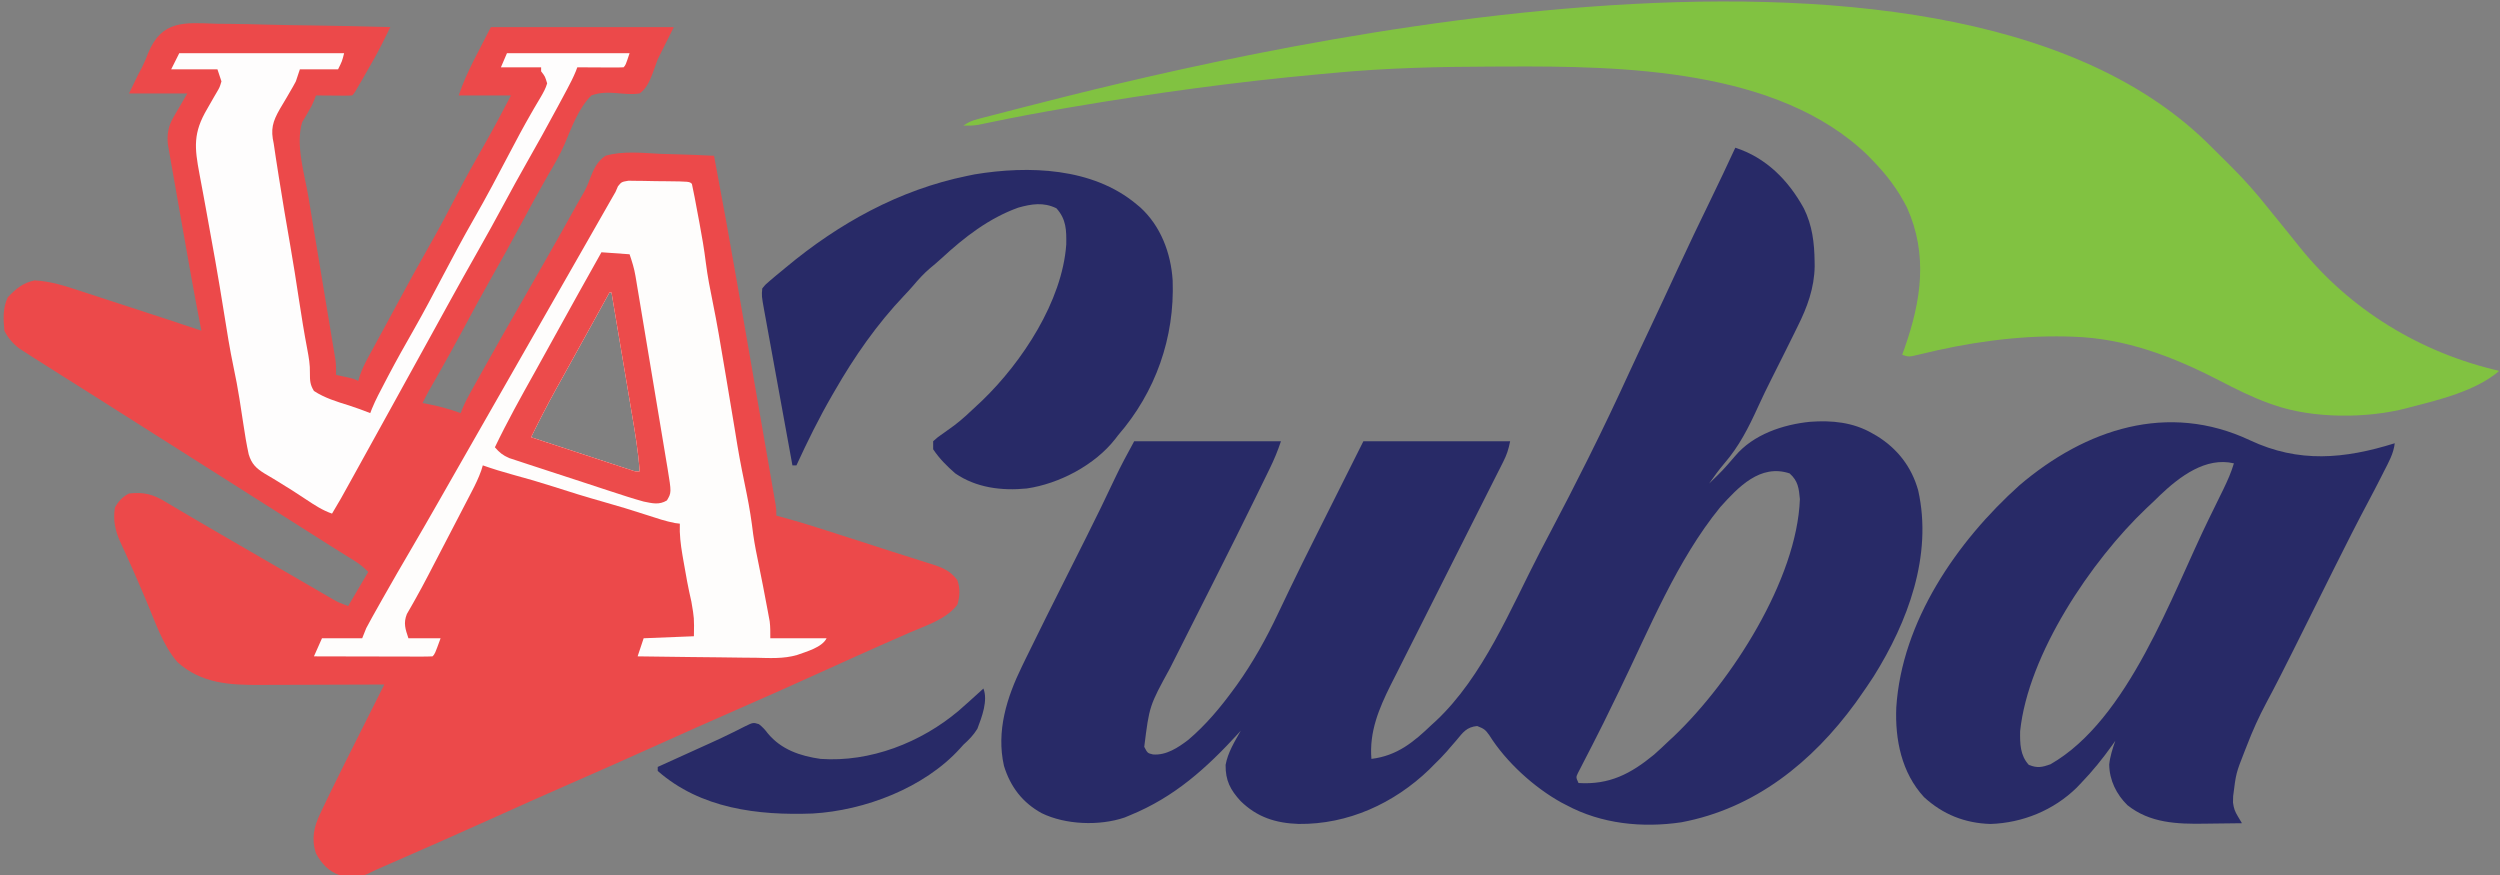 <?xml version="1.0" encoding="UTF-8" standalone="no"?><!DOCTYPE svg PUBLIC "-//W3C//DTD SVG 1.1//EN" "http://www.w3.org/Graphics/SVG/1.1/DTD/svg11.dtd"><svg width="100%" height="100%" viewBox="0 0 857 300" version="1.1" xmlns="http://www.w3.org/2000/svg" xmlns:xlink="http://www.w3.org/1999/xlink" xml:space="preserve" xmlns:serif="http://www.serif.com/" style="fill-rule:evenodd;clip-rule:evenodd;stroke-linejoin:round;stroke-miterlimit:2;"><rect x="0" y="0" width="857" height="300" fill="#808080" stroke="none"/><rect id="Artboard1" x="0" y="0" width="856.512" height="300" style="fill:none;"/><clipPath id="_clip1"><rect x="0" y="0" width="856.512" height="300"/></clipPath><g clip-path="url(#_clip1)"><g id="Layer1"><g><path d="M594.869,50.639c10.568,3.402 18.213,11.183 23.482,20.774c2.916,5.835 3.62,11.877 3.697,18.293c0.008,0.515 0.015,1.03 0.022,1.561c-0.117,7.447 -2.535,14.038 -5.837,20.622c-0.332,0.68 -0.665,1.359 -1.008,2.06c-1.033,2.103 -2.078,4.201 -3.127,6.297c-0.32,0.642 -0.641,1.285 -0.971,1.947c-1.251,2.503 -2.501,5.006 -3.765,7.501c-1.644,3.257 -3.231,6.527 -4.74,9.848c-3.227,7.071 -6.435,13.438 -11.538,19.34c-1.879,2.202 -3.519,4.476 -5.174,6.849c4.676,-4.518 4.676,-4.518 8.916,-9.433c6.192,-7.372 16.363,-10.77 25.635,-11.705c7.383,-0.561 14.768,0.141 21.272,3.909c0.514,0.29 1.029,0.581 1.559,0.88c7.154,4.385 12.02,10.668 14.271,18.745c4.981,22.279 -3.539,45.032 -15.304,63.799c-1.506,2.32 -3.064,4.599 -4.661,6.858c-0.516,0.732 -1.032,1.464 -1.564,2.218c-14.793,20.257 -34.473,36.156 -59.682,40.881c-13.388,1.977 -27.389,0.565 -39.374,-5.884c-0.818,-0.419 -0.818,-0.419 -1.653,-0.848c-9.465,-5.222 -19.062,-13.965 -24.813,-23.152c-1.36,-1.917 -1.801,-2.193 -4.132,-3.12c-3.596,0.351 -4.827,2.114 -7.048,4.808c-0.755,0.871 -1.511,1.742 -2.267,2.612c-0.361,0.423 -0.721,0.847 -1.093,1.284c-1.416,1.626 -2.934,3.13 -4.48,4.633c-0.514,0.521 -1.028,1.041 -1.558,1.578c-12.073,11.625 -27.86,18.848 -44.764,18.65c-7.85,-0.276 -14.2,-2.282 -19.865,-7.817c-3.576,-3.9 -5.223,-7.072 -5.167,-12.425c0.763,-4.246 3.091,-7.98 5.193,-11.702c-0.256,0.281 -0.512,0.561 -0.776,0.85c-10.989,12.004 -21.942,21.879 -37.128,28.095c-0.634,0.264 -1.267,0.528 -1.92,0.8c-8.612,2.934 -20.267,2.497 -28.404,-1.489c-6.609,-3.616 -10.751,-9.082 -12.946,-16.236c-2.677,-11.929 0.983,-23.444 6.167,-34.074c0.36,-0.743 0.719,-1.485 1.09,-2.251c4.805,-9.891 9.754,-19.711 14.691,-29.537c1.905,-3.791 3.809,-7.583 5.71,-11.377c0.23,-0.457 0.459,-0.915 0.695,-1.386c3.3,-6.586 6.536,-13.2 9.66,-19.872c2.059,-4.37 4.309,-8.501 6.635,-12.765l50.31,0c-1.095,3.286 -2.331,6.276 -3.847,9.365c-0.248,0.509 -0.495,1.017 -0.75,1.541c-0.821,1.686 -1.647,3.37 -2.472,5.053c-0.586,1.199 -1.172,2.398 -1.758,3.596c-4.32,8.824 -8.715,17.61 -13.135,26.383c-0.63,1.251 -1.259,2.501 -1.888,3.751c-2.55,5.061 -5.099,10.123 -7.661,15.178c-1.603,3.165 -3.199,6.333 -4.791,9.504c-0.594,1.182 -1.191,2.362 -1.791,3.541c-7.012,12.796 -7.012,12.796 -8.771,26.843c1.142,2.172 1.142,2.172 2.986,2.604c4.547,0.379 8.639,-2.351 12.133,-5.016c6.05,-5.146 10.974,-11.053 15.636,-17.445c0.345,-0.472 0.691,-0.945 1.048,-1.431c5.474,-7.678 10.018,-15.842 14.038,-24.355c1.169,-2.473 2.356,-4.938 3.54,-7.404c0.245,-0.511 0.49,-1.023 0.743,-1.549c2.709,-5.644 5.502,-11.246 8.305,-16.844c0.224,-0.447 0.448,-0.895 0.679,-1.356c1.774,-3.547 3.552,-7.092 5.33,-10.637c3.525,-7.036 7.05,-14.072 10.682,-21.322l50.31,0c-0.572,2.86 -1.122,4.563 -2.397,7.088c-0.361,0.72 -0.723,1.441 -1.095,2.183c-0.398,0.783 -0.796,1.567 -1.206,2.374c-0.423,0.839 -0.845,1.678 -1.267,2.518c-0.909,1.805 -1.82,3.61 -2.732,5.413c-1.448,2.861 -2.889,5.726 -4.329,8.59c-3.837,7.635 -7.683,15.264 -11.534,22.892c-2.529,5.007 -5.053,10.017 -7.57,15.03c-1.426,2.839 -2.857,5.674 -4.294,8.507c-0.9,1.779 -1.794,3.56 -2.686,5.342c-0.602,1.198 -1.211,2.393 -1.821,3.587c-4.06,8.141 -7.398,16.108 -6.622,25.366c8.807,-1.086 14.42,-5.719 20.675,-11.716c0.46,-0.415 0.919,-0.831 1.392,-1.26c16.243,-15.217 25.694,-38.639 35.748,-58.028c1.22,-2.35 2.448,-4.695 3.686,-7.035c4.133,-7.81 8.163,-15.666 12.112,-23.571c0.298,-0.597 0.596,-1.193 0.904,-1.808c4.821,-9.652 9.448,-19.374 13.936,-29.186c2.186,-4.745 4.423,-9.466 6.653,-14.19c3.374,-7.152 6.722,-14.315 10.036,-21.494c3.62,-7.832 7.351,-15.606 11.131,-23.361c2.886,-5.925 5.698,-11.881 8.468,-17.86Zm-5.163,123.201c-14.868,18.231 -24.281,41.667 -34.51,62.693c-5.856,12.034 -5.856,12.034 -8.847,17.895c-0.219,0.431 -0.438,0.862 -0.664,1.306c-0.972,1.908 -1.951,3.813 -2.942,5.711c-0.487,0.952 -0.487,0.952 -0.984,1.923c-0.278,0.534 -0.556,1.068 -0.842,1.617c-0.693,1.478 -0.693,1.478 0.196,3.434c10.564,0.663 17.836,-3.102 25.909,-9.74c1.743,-1.539 3.428,-3.123 5.104,-4.733c0.594,-0.55 1.187,-1.1 1.798,-1.667c19.607,-18.727 42.071,-53.582 43.079,-81.177c-0.342,-3.679 -0.609,-6.243 -3.526,-8.817c-10.074,-3.357 -17.633,4.743 -23.771,11.555Z" style="fill:#282a67;fill-rule:nonzero;"/><path d="M771.255,150.914c16.787,7.886 32.384,6.428 49.664,1.034c-0.416,3.602 -2.118,6.555 -3.747,9.734c-0.268,0.532 -0.536,1.065 -0.812,1.613c-1.421,2.807 -2.868,5.599 -4.351,8.374c-3.981,7.465 -7.794,15.008 -11.572,22.577c-0.27,0.542 -0.541,1.084 -0.82,1.643c-1.975,3.96 -3.948,7.921 -5.921,11.882c-2.245,4.509 -4.492,9.018 -6.741,13.525c-0.268,0.539 -0.537,1.079 -0.814,1.634c-2.997,6.009 -6.028,11.992 -9.2,17.911c-2.556,4.778 -4.734,9.59 -6.677,14.655c-0.286,0.723 -0.572,1.445 -0.866,2.189c-2.895,7.385 -2.895,7.385 -3.872,15.213c-0.019,0.732 -0.039,1.464 -0.059,2.218c0.299,2.13 0.649,3.033 1.716,4.815c0.448,0.75 0.897,1.499 1.359,2.271c-3.173,0.052 -6.346,0.089 -9.52,0.114c-1.075,0.01 -2.15,0.024 -3.225,0.042c-9.47,0.155 -18.8,-0.176 -26.539,-6.359c-3.767,-3.711 -6.161,-8.57 -6.218,-13.923c0.293,-2.847 1.16,-5.439 2.083,-8.13c-0.326,0.467 -0.652,0.934 -0.988,1.416c-3.299,4.643 -6.77,8.959 -10.728,13.057c-0.761,0.799 -0.761,0.799 -1.537,1.615c-7.897,7.725 -18.505,12.055 -29.519,12.427c-8.801,-0.268 -16.331,-3.267 -22.804,-9.213c-7.687,-8.353 -9.958,-19.704 -9.501,-30.717c1.881,-29.492 20.767,-56.912 42.25,-76.197c22.682,-19.303 50.882,-28.622 78.959,-15.42Zm-30.723,18.782c-0.682,0.66 -1.361,1.322 -2.038,1.986c-0.886,0.864 -1.793,1.707 -2.702,2.548c-18.888,17.911 -40.541,50.042 -43.291,76.423c-0.059,4.238 -0.024,8.285 2.988,11.563c2.966,1.141 4.425,0.829 7.408,-0.215c26.828,-15.345 41.546,-58.125 54.445,-84.425c0.341,-0.692 0.681,-1.385 1.032,-2.098c0.977,-1.989 1.949,-3.979 2.92,-5.97c0.294,-0.598 0.588,-1.196 0.891,-1.812c1.413,-2.909 2.673,-5.747 3.6,-8.857c-9.622,-2.301 -18.624,4.561 -25.253,10.857Z" style="fill:#282a67;fill-rule:nonzero;"/><path d="M337.117,236.027c1.616,4.125 -0.547,9.794 -2.068,13.784c-1.341,2.207 -2.918,3.789 -4.824,5.513c-0.387,0.432 -0.775,0.864 -1.174,1.309c-12.239,13.462 -32.638,21.216 -50.469,22.239c-18.831,0.709 -38.422,-1.691 -53.112,-14.589l0,-1.378c0.635,-0.288 1.27,-0.576 1.924,-0.872c2.409,-1.093 4.817,-2.186 7.225,-3.28c1.032,-0.468 2.065,-0.937 3.097,-1.405c1.003,-0.455 2.006,-0.91 3.009,-1.366c1.003,-0.455 2.007,-0.909 3.011,-1.362c2.501,-1.132 4.981,-2.293 7.438,-3.519c0.47,-0.231 0.939,-0.462 1.423,-0.7c0.887,-0.438 1.77,-0.885 2.647,-1.342c2.926,-1.434 2.926,-1.434 4.911,-0.817c1.249,0.953 2.103,1.909 3.048,3.162c4.61,5.559 11.112,7.758 18.091,8.744c17.01,1.206 34.403,-5.595 47.327,-16.497c0.529,-0.469 1.059,-0.938 1.604,-1.421c0.965,-0.853 0.965,-0.853 1.949,-1.723c1.658,-1.482 3.305,-2.975 4.943,-4.48Z" style="fill:#282a67;fill-rule:nonzero;"/><path d="M389.494,69.936c0.453,0.375 0.906,0.749 1.373,1.136c7.046,6.42 10.525,15.692 11.12,25.045c0.725,19.592 -5.815,38.227 -18.695,53.074c-0.321,0.419 -0.642,0.839 -0.972,1.271c-6.979,8.952 -19.244,15.385 -30.356,16.992c-8.537,0.844 -17.271,-0.215 -24.496,-5.169c-2.877,-2.51 -5.459,-5.088 -7.581,-8.27l0,-2.757c1.567,-1.407 1.567,-1.407 3.705,-2.885c0.766,-0.547 1.531,-1.096 2.293,-1.648c0.385,-0.278 0.769,-0.555 1.165,-0.841c2.85,-2.13 5.419,-4.587 7.999,-7.031c0.567,-0.53 1.134,-1.06 1.718,-1.607c13.614,-13.126 27.369,-33.994 28.746,-53.435c0.076,-4.876 0.03,-8.632 -3.37,-12.411c-4.426,-2.153 -8.492,-1.501 -13.076,-0.223c-10.066,3.614 -18.467,10.137 -26.256,17.329c-1.332,1.221 -2.691,2.379 -4.087,3.526c-2.135,1.818 -3.929,3.823 -5.739,5.961c-0.97,1.119 -1.972,2.211 -2.994,3.284c-9.382,9.855 -17.106,20.976 -23.873,32.752c-0.294,0.506 -0.588,1.012 -0.89,1.534c-4.505,7.79 -8.452,15.789 -12.205,23.966l-1.378,-0c-1.351,-7.398 -2.7,-14.797 -4.044,-22.196c-0.624,-3.436 -1.249,-6.872 -1.877,-10.307c-0.606,-3.315 -1.209,-6.631 -1.81,-9.947c-0.229,-1.265 -0.46,-2.53 -0.692,-3.794c-0.325,-1.772 -0.646,-3.544 -0.966,-5.316c-0.096,-0.522 -0.193,-1.045 -0.293,-1.583c-0.885,-4.948 -0.885,-4.948 -0.656,-7.505c1.145,-1.403 1.145,-1.403 2.8,-2.8c0.946,-0.802 0.946,-0.802 1.912,-1.62c0.726,-0.595 1.453,-1.189 2.18,-1.783c0.388,-0.323 0.775,-0.646 1.175,-0.979c18.179,-15.154 38.912,-26.643 62.229,-31.412c0.828,-0.17 1.656,-0.339 2.509,-0.514c18.576,-3.075 40.403,-2.312 55.382,10.163Z" style="fill:#282a67;fill-rule:nonzero;"/></g><g><path d="M74.18,8.144c1.72,0.022 3.441,0.038 5.162,0.05c4.053,0.04 8.103,0.132 12.154,0.25c5.07,0.145 10.141,0.207 15.212,0.272c9.036,0.125 18.069,0.323 27.102,0.572c-0.643,1.297 -1.287,2.593 -1.931,3.888c-0.538,1.083 -0.538,1.083 -1.086,2.187c-1.714,3.365 -3.581,6.636 -5.469,9.905c-0.555,0.971 -0.555,0.971 -1.121,1.962c-2.701,4.704 -2.701,4.704 -3.488,5.49c-0.925,0.06 -1.853,0.074 -2.781,0.067c-0.557,-0.002 -1.115,-0.004 -1.689,-0.006c-0.586,-0.006 -1.172,-0.012 -1.775,-0.018c-0.589,-0.003 -1.177,-0.006 -1.784,-0.009c-1.459,-0.008 -2.917,-0.021 -4.376,-0.034c-0.273,0.736 -0.273,0.736 -0.552,1.486c-0.826,1.96 -0.826,1.96 -1.89,3.791c-0.561,0.97 -0.561,0.97 -1.133,1.959c-0.379,0.633 -0.759,1.265 -1.149,1.917c-2.369,7.696 0.843,17.869 2.143,25.638c0.394,2.358 0.784,4.716 1.172,7.075c0.685,4.15 1.373,8.3 2.063,12.449c1.108,6.66 2.212,13.32 3.31,19.982c0.384,2.322 0.772,4.643 1.159,6.964c0.235,1.42 0.47,2.84 0.704,4.26c0.109,0.644 0.217,1.288 0.329,1.951c0.146,0.892 0.146,0.892 0.296,1.803c0.085,0.513 0.171,1.027 0.259,1.556c0.199,1.667 0.211,3.287 0.181,4.965c0.432,0.091 0.863,0.183 1.308,0.277c0.564,0.122 1.127,0.243 1.707,0.369c0.56,0.12 1.119,0.24 1.696,0.363c1.492,0.369 1.492,0.369 2.87,1.058c0.187,-0.605 0.375,-1.21 0.568,-1.833c0.76,-2.16 1.647,-4.037 2.74,-6.044c0.385,-0.71 0.77,-1.42 1.166,-2.151c0.621,-1.134 0.621,-1.134 1.255,-2.291c0.656,-1.207 1.312,-2.414 1.968,-3.622c0.672,-1.236 1.346,-2.471 2.02,-3.707c1.215,-2.231 2.422,-4.467 3.625,-6.705c3.648,-6.78 7.352,-13.521 11.167,-20.209c3.339,-5.857 6.5,-11.787 9.587,-17.781c2.821,-5.449 5.816,-10.787 8.858,-16.116c3.27,-5.738 6.367,-11.55 9.423,-17.404l-17.918,0c2.729,-8.189 7.166,-15.711 11.027,-23.432l62.715,0c-1.82,3.639 -3.639,7.278 -5.514,11.027c-0.926,2.548 -0.926,2.548 -1.848,5.097c-1.049,2.618 -2.029,4.918 -4.354,6.619c-2.695,0.411 -5.307,0.107 -8.012,-0.129c-3.051,-0.21 -5.635,-0.242 -8.529,0.818c-4.493,4.474 -6.759,10.98 -9.207,16.742c-1.592,3.687 -3.617,7.111 -5.653,10.567c-3.179,5.551 -6.244,11.157 -9.261,16.798c-3.384,6.327 -6.857,12.593 -10.41,18.826c-3.227,5.681 -6.319,11.43 -9.399,17.191c-3.171,5.914 -6.442,11.767 -9.766,17.596c-0.35,0.614 -0.7,1.228 -1.061,1.861c-0.307,0.535 -0.613,1.071 -0.929,1.623c-0.777,1.395 -1.503,2.806 -2.204,4.24c0.425,0.076 0.851,0.151 1.289,0.229c4.07,0.762 7.912,1.807 11.805,3.217c0.186,-0.492 0.372,-0.983 0.564,-1.49c0.826,-1.983 1.777,-3.808 2.823,-5.684c0.405,-0.729 0.81,-1.458 1.227,-2.209c0.439,-0.784 0.878,-1.568 1.33,-2.376c0.464,-0.831 0.927,-1.662 1.391,-2.493c4.839,-8.663 9.771,-17.274 14.709,-25.881c2.102,-3.664 4.201,-7.329 6.298,-10.995c0.228,-0.399 0.456,-0.797 0.691,-1.207c3.703,-6.471 7.36,-12.966 10.97,-19.489c0.73,-1.311 1.48,-2.611 2.251,-3.898c0.91,-1.685 1.535,-3.147 2.158,-4.933c1.203,-3.061 2.422,-5.672 5.209,-7.56c6.093,-1.744 12.747,-0.964 18.995,-0.646c1.765,0.052 3.529,0.099 5.294,0.142c4.312,0.104 8.618,0.298 12.926,0.504c2.803,14.733 5.473,29.485 8.034,44.262c0.374,2.161 0.75,4.321 1.126,6.482c0.884,5.087 1.767,10.174 2.648,15.261c0.907,5.233 1.817,10.466 2.728,15.698c0.788,4.532 1.575,9.064 2.362,13.596c0.466,2.691 0.934,5.382 1.402,8.073c0.437,2.511 0.873,5.022 1.307,7.534c0.236,1.36 0.473,2.719 0.71,4.079c0.139,0.806 0.278,1.612 0.421,2.443c0.122,0.701 0.244,1.402 0.369,2.125c0.258,1.742 0.258,1.742 0.258,3.81c0.458,0.121 0.916,0.242 1.387,0.367c4.673,1.253 9.286,2.639 13.89,4.121c0.715,0.228 1.43,0.457 2.167,0.693c1.507,0.483 3.015,0.966 4.522,1.451c2.247,0.722 4.494,1.441 6.741,2.159c3.699,1.184 7.393,2.381 11.087,3.581c2.304,0.741 4.613,1.466 6.923,2.189c1.497,0.477 2.993,0.955 4.489,1.433c0.691,0.212 1.382,0.424 2.095,0.642c3.773,1.221 6.254,2.263 8.725,5.418c1.044,2.888 0.885,5.522 0.043,8.442c-3.765,5.019 -10.689,7.122 -16.297,9.564c-2.773,1.207 -5.539,2.429 -8.306,3.649c-0.874,0.384 -0.874,0.384 -1.765,0.776c-5.963,2.628 -11.895,5.321 -17.826,8.018c-10.791,4.905 -21.615,9.726 -32.476,14.472c-8.712,3.809 -17.396,7.676 -26.061,11.591c-9.867,4.459 -19.764,8.843 -29.685,13.181c-9.304,4.07 -18.574,8.211 -27.829,12.394c-10.454,4.723 -20.95,9.35 -31.462,13.942c-0.576,0.252 -1.152,0.504 -1.745,0.763c-1.075,0.47 -2.15,0.939 -3.225,1.407c-1.862,0.814 -3.712,1.626 -5.52,2.555c-2.849,1.369 -6.371,0.934 -9.424,0.555c-3.929,-1.477 -6.267,-3.896 -8.27,-7.581c-1.633,-4.898 -0.733,-9.125 1.465,-13.649c0.24,-0.518 0.481,-1.036 0.729,-1.569c0.859,-1.828 1.742,-3.643 2.63,-5.458c0.351,-0.717 0.702,-1.435 1.064,-2.175c2.615,-5.326 5.272,-10.629 7.941,-15.928c1.088,-2.162 2.173,-4.326 3.258,-6.489c2.112,-4.209 4.227,-8.417 6.345,-12.623c-0.649,0.003 -1.299,0.006 -1.968,0.009c-6.144,0.028 -12.288,0.049 -18.432,0.062c-3.158,0.007 -6.316,0.017 -9.474,0.033c-3.052,0.015 -6.104,0.023 -9.156,0.027c-1.16,0.002 -2.32,0.007 -3.48,0.015c-10.386,0.064 -20.242,-0.458 -28.389,-7.813c-5.071,-5.767 -7.655,-13.911 -10.639,-20.891c-0.782,-1.826 -1.565,-3.652 -2.348,-5.478c-0.288,-0.674 -0.288,-0.674 -0.581,-1.36c-1.181,-2.752 -2.396,-5.485 -3.64,-8.208c-0.29,-0.645 -0.58,-1.29 -0.879,-1.955c-0.528,-1.169 -1.065,-2.335 -1.613,-3.495c-1.701,-3.816 -2.434,-7.417 -1.751,-11.594c1.172,-2.146 2.605,-3.714 4.825,-4.824c4.961,-0.574 8.301,0.245 12.491,2.843c0.522,0.306 1.044,0.613 1.582,0.928c1.141,0.672 2.278,1.349 3.413,2.033c1.877,1.128 3.766,2.232 5.66,3.33c2.779,1.612 5.553,3.23 8.324,4.854c5.141,3.009 10.301,5.986 15.463,8.958c3.523,2.028 7.045,4.059 10.56,6.103c1.645,0.957 3.291,1.912 4.938,2.867c1.161,0.675 2.321,1.352 3.48,2.029c0.705,0.408 1.41,0.817 2.137,1.238c0.928,0.54 0.928,0.54 1.874,1.091c1.989,1.111 1.989,1.111 5.198,2.32c2.274,-3.866 4.549,-7.733 6.892,-11.716c-1.593,-1.592 -2.747,-2.587 -4.601,-3.739c-0.506,-0.317 -1.012,-0.634 -1.533,-0.96c-0.549,-0.34 -1.097,-0.68 -1.663,-1.03c-1.189,-0.743 -2.378,-1.487 -3.567,-2.232c-0.622,-0.388 -1.244,-0.777 -1.886,-1.178c-3.175,-1.99 -6.333,-4.007 -9.493,-6.023c-4.703,-2.996 -9.411,-5.984 -14.128,-8.959c-5.364,-3.383 -10.715,-6.785 -16.064,-10.193c-4.059,-2.584 -8.123,-5.159 -12.192,-7.726c-4.717,-2.975 -9.425,-5.963 -14.129,-8.959c-4.747,-3.024 -9.498,-6.041 -14.257,-9.046c-0.529,-0.333 -1.057,-0.667 -1.602,-1.011c-2.749,-1.735 -5.499,-3.467 -8.251,-5.197c-3.225,-2.028 -6.444,-4.066 -9.659,-6.111c-0.439,-0.277 -0.878,-0.555 -1.33,-0.841c-1.155,-0.732 -2.303,-1.474 -3.451,-2.217c-0.618,-0.397 -1.235,-0.794 -1.871,-1.203c-2.188,-1.693 -3.825,-3.598 -5.064,-6.076c-0.34,-4.035 -0.591,-7.712 1.163,-11.415c2.788,-2.939 5.14,-4.961 9.174,-5.815c5.584,0.272 10.586,1.932 15.865,3.675c0.929,0.302 1.858,0.603 2.788,0.904c2.435,0.791 4.869,1.588 7.301,2.387c2.454,0.804 4.91,1.601 7.365,2.399c7.971,2.592 15.934,5.205 23.883,7.865c-0.217,-1.106 -0.217,-1.106 -0.438,-2.235c-2.158,-11.12 -4.133,-22.272 -6.085,-33.429c-0.519,-2.966 -1.04,-5.932 -1.569,-8.897c-0.518,-2.911 -1.03,-5.823 -1.537,-8.737c-0.193,-1.099 -0.388,-2.198 -0.585,-3.296c-0.273,-1.526 -0.538,-3.054 -0.801,-4.583c-0.153,-0.865 -0.305,-1.73 -0.462,-2.622c-0.354,-3.503 0.107,-6.276 1.874,-9.313c0.251,-0.438 0.501,-0.875 0.758,-1.326c0.318,-0.538 0.635,-1.076 0.963,-1.63c1.009,-1.734 2.018,-3.468 3.058,-5.255l-19.986,-0c1.151,-2.367 1.151,-2.367 2.326,-4.781c0.225,-0.469 0.45,-0.938 0.682,-1.422c0.459,-0.929 0.947,-1.844 1.451,-2.75c0.84,-1.653 1.485,-3.214 2.128,-4.944c4.691,-11.272 12.321,-10.403 23.376,-9.99Zm134.75,92.115c-0.276,0.501 -0.553,1.002 -0.837,1.518c-0.613,1.111 -1.226,2.221 -1.839,3.332c-1.214,2.201 -2.428,4.402 -3.642,6.604c-2.324,4.214 -4.649,8.428 -6.985,12.635c-0.976,1.757 -1.95,3.515 -2.924,5.273c-0.679,1.224 -1.359,2.446 -2.04,3.668c-3.024,5.461 -5.86,10.99 -8.611,16.591c5.078,1.671 10.156,3.34 15.236,5.006c1.729,0.567 3.457,1.136 5.186,1.705c2.48,0.816 4.96,1.629 7.441,2.442c0.777,0.257 1.554,0.513 2.354,0.777c0.718,0.234 1.435,0.469 2.174,0.711c0.95,0.312 0.95,0.312 1.92,0.63c1.482,0.509 1.482,0.509 2.905,0.445c-0.442,-6.77 -1.586,-13.4 -2.717,-20.08c-0.2,-1.195 -0.4,-2.389 -0.599,-3.583c-0.522,-3.12 -1.048,-6.239 -1.574,-9.358c-0.538,-3.192 -1.073,-6.385 -1.608,-9.577c-1.047,-6.247 -2.098,-12.493 -3.151,-18.739l-0.689,0Z" style="fill:#ec494a;fill-rule:nonzero;"/><path d="M215.44,61.953c0.976,-0.005 1.953,0.01 2.928,0.041c0.516,0.003 1.032,0.006 1.563,0.01c1.646,0.014 3.29,0.053 4.936,0.092c1.114,0.012 2.227,0.021 3.341,0.03c8.154,0.094 8.154,0.094 8.978,0.918c0.338,1.503 0.639,3.014 0.924,4.528c0.131,0.696 0.131,0.696 0.265,1.406c0.186,0.991 0.371,1.981 0.554,2.972c0.274,1.479 0.554,2.956 0.835,4.433c0.859,4.573 1.636,9.129 2.206,13.749c0.582,4.582 1.451,9.068 2.382,13.591c1.462,7.143 2.654,14.329 3.861,21.519c0.244,1.444 0.489,2.887 0.733,4.331c0.97,5.735 1.936,11.47 2.872,17.211c0.22,1.348 0.439,2.696 0.659,4.044c0.151,0.921 0.151,0.921 0.304,1.862c0.93,5.586 2.07,11.127 3.209,16.674c0.932,4.596 1.644,9.146 2.203,13.801c0.513,3.658 1.264,7.257 2.005,10.875c0.929,4.541 1.815,9.088 2.66,13.645c0.121,0.635 0.241,1.269 0.366,1.923c0.11,0.601 0.22,1.201 0.334,1.819c0.098,0.526 0.196,1.051 0.297,1.593c0.243,1.912 0.209,3.851 0.209,5.778l19.297,-0c-1.572,3.144 -6.913,4.57 -10.108,5.728c-4.638,1.368 -9.509,1.056 -14.293,0.946c-1.174,-0.01 -2.348,-0.016 -3.522,-0.021c-3.051,-0.018 -6.1,-0.066 -9.15,-0.119c-3.128,-0.05 -6.256,-0.072 -9.384,-0.096c-6.109,-0.051 -12.217,-0.133 -18.326,-0.236c0.683,-2.046 1.365,-4.093 2.068,-6.202c8.529,-0.341 8.529,-0.341 17.229,-0.689c0.106,-6.19 0.106,-6.19 -0.861,-11.846c-1.075,-4.627 -1.923,-9.272 -2.714,-13.955c-0.185,-1.066 -0.185,-1.066 -0.373,-2.153c-0.602,-3.598 -1.025,-6.993 -0.876,-10.64c-0.539,-0.069 -1.078,-0.137 -1.634,-0.208c-3.245,-0.625 -6.301,-1.646 -9.436,-2.678c-5.13,-1.663 -10.27,-3.243 -15.463,-4.695c-5.661,-1.586 -11.258,-3.331 -16.852,-5.139c-4.587,-1.473 -9.2,-2.804 -13.849,-4.066c-3.484,-0.948 -6.9,-2.002 -10.305,-3.2c-0.178,0.582 -0.356,1.165 -0.539,1.766c-0.891,2.514 -2.012,4.833 -3.246,7.19c-0.354,0.684 -0.354,0.684 -0.715,1.383c-0.766,1.479 -1.536,2.957 -2.306,4.435c-0.532,1.026 -1.064,2.053 -1.596,3.079c-1.319,2.544 -2.641,5.086 -3.965,7.627c-0.667,1.282 -1.334,2.563 -1.999,3.846c-1.083,2.084 -2.167,4.168 -3.251,6.252c-0.328,0.632 -0.656,1.264 -0.994,1.915c-1.463,2.81 -2.946,5.6 -4.509,8.356c-0.266,0.475 -0.532,0.95 -0.806,1.44c-0.692,1.228 -1.397,2.449 -2.104,3.669c-1.262,3.136 -0.504,5.207 0.53,8.311l11.027,-0c-1.981,5.427 -1.981,5.427 -2.757,6.202c-1.268,0.065 -2.54,0.081 -3.81,0.079c-0.814,-0 -1.628,-0 -2.467,-0.001c-0.886,-0.003 -1.772,-0.007 -2.685,-0.01c-1.352,-0.002 -1.352,-0.002 -2.732,-0.003c-2.4,-0.003 -4.801,-0.01 -7.202,-0.017c-2.448,-0.007 -4.897,-0.01 -7.345,-0.014c-4.807,-0.007 -9.613,-0.019 -14.42,-0.034c0.91,-2.046 1.819,-4.093 2.757,-6.202l13.783,-0c0.455,-1.137 0.91,-2.274 1.379,-3.446c0.616,-1.185 1.252,-2.359 1.906,-3.524c0.381,-0.681 0.762,-1.362 1.154,-2.063c0.617,-1.094 0.617,-1.094 1.247,-2.209c0.43,-0.765 0.86,-1.531 1.303,-2.319c3.27,-5.797 6.606,-11.554 9.972,-17.296c3.081,-5.259 6.122,-10.541 9.142,-15.835c0.23,-0.403 0.459,-0.805 0.696,-1.22c1.168,-2.048 2.336,-4.096 3.503,-6.144c2.072,-3.636 4.149,-7.269 6.226,-10.902c1.148,-2.009 2.296,-4.018 3.444,-6.027c0.46,-0.804 0.919,-1.608 1.379,-2.413c0.227,-0.398 0.455,-0.796 0.689,-1.206c24.121,-42.212 24.121,-42.212 24.81,-43.417c0.46,-0.805 0.92,-1.61 1.38,-2.415c1.142,-1.998 2.283,-3.996 3.425,-5.993c2.151,-3.765 4.303,-7.53 6.452,-11.296c1.014,-1.777 2.029,-3.554 3.043,-5.331c0.483,-0.846 0.966,-1.693 1.449,-2.539c0.67,-1.175 1.341,-2.349 2.011,-3.523c0.572,-1.001 0.572,-1.001 1.155,-2.023c0.353,-0.613 0.707,-1.225 1.071,-1.856c0.278,-0.642 0.556,-1.283 0.842,-1.943c1.226,-1.503 1.226,-1.503 3.601,-1.905Zm-6.51,38.306c-0.276,0.501 -0.553,1.002 -0.837,1.518c-0.613,1.111 -1.226,2.221 -1.839,3.332c-1.214,2.201 -2.428,4.402 -3.642,6.604c-2.324,4.214 -4.649,8.428 -6.985,12.635c-0.976,1.757 -1.95,3.515 -2.924,5.273c-0.679,1.224 -1.359,2.446 -2.04,3.668c-3.024,5.461 -5.86,10.99 -8.611,16.591c5.078,1.671 10.156,3.34 15.236,5.006c1.729,0.567 3.457,1.136 5.186,1.705c2.48,0.816 4.96,1.629 7.441,2.442c0.777,0.257 1.554,0.513 2.354,0.777c0.718,0.234 1.435,0.469 2.174,0.711c0.95,0.312 0.95,0.312 1.92,0.63c1.482,0.509 1.482,0.509 2.905,0.445c-0.442,-6.77 -1.586,-13.4 -2.717,-20.08c-0.2,-1.195 -0.4,-2.389 -0.599,-3.583c-0.522,-3.12 -1.048,-6.239 -1.574,-9.358c-0.538,-3.192 -1.073,-6.385 -1.608,-9.577c-1.047,-6.247 -2.098,-12.493 -3.151,-18.739l-0.689,0Z" style="fill:#fefdfc;fill-rule:nonzero;"/><path d="M61.446,18.247l56.513,0c-0.69,2.757 -0.69,2.757 -2.068,5.514l-13.094,-0c-0.455,1.364 -0.91,2.729 -1.379,4.135c-0.623,1.185 -1.28,2.353 -1.968,3.502c-0.371,0.643 -0.743,1.286 -1.126,1.948c-0.779,1.332 -1.566,2.658 -2.364,3.979c-2.546,4.452 -3.233,6.982 -2.123,11.935c0.241,1.575 0.473,3.151 0.7,4.728c0.282,1.813 0.566,3.625 0.851,5.438c0.075,0.48 0.151,0.96 0.228,1.455c1.212,7.735 2.517,15.451 3.867,23.162c1.083,6.218 2.06,12.447 3.001,18.688c0.861,5.669 1.771,11.33 2.846,16.962c0.518,2.753 0.986,5.354 0.907,8.16c0.006,2.596 0.018,3.955 1.384,6.176c3.667,2.401 7.9,3.686 12.059,4.97c2.452,0.773 4.838,1.688 7.238,2.611c0.194,-0.502 0.388,-1.003 0.587,-1.52c1.284,-3.127 2.887,-6.083 4.453,-9.076c0.368,-0.705 0.736,-1.41 1.115,-2.137c2.827,-5.377 5.795,-10.663 8.814,-15.935c3.412,-5.997 6.632,-12.089 9.841,-18.196c3.47,-6.602 6.969,-13.173 10.683,-19.642c4.29,-7.477 8.32,-15.086 12.316,-22.724c2.356,-4.495 4.729,-8.965 7.271,-13.358c0.598,-1.044 0.598,-1.044 1.209,-2.109c0.729,-1.263 1.472,-2.519 2.231,-3.765c0.874,-1.523 1.633,-2.878 2.127,-4.563c-0.708,-2.374 -0.708,-2.374 -2.067,-4.135l-0,-1.378l-13.784,-0c0.683,-1.592 1.365,-3.184 2.068,-4.825l42.04,0c-1.379,4.135 -1.379,4.135 -2.068,4.825c-1.177,0.06 -2.356,0.073 -3.535,0.067c-1.069,-0.003 -1.069,-0.003 -2.16,-0.007c-0.75,-0.006 -1.5,-0.011 -2.273,-0.017c-1.13,-0.005 -1.13,-0.005 -2.282,-0.01c-1.867,-0.008 -3.734,-0.019 -5.601,-0.033c-0.184,0.486 -0.369,0.972 -0.559,1.473c-0.858,2.066 -1.845,4 -2.9,5.973c-0.416,0.778 -0.832,1.556 -1.26,2.358c-0.452,0.838 -0.903,1.676 -1.354,2.515c-0.23,0.428 -0.46,0.856 -0.697,1.297c-3.454,6.434 -6.996,12.813 -10.614,19.157c-2.654,4.663 -5.228,9.365 -7.771,14.091c-2.886,5.36 -5.821,10.687 -8.83,15.98c-3.373,5.935 -6.699,11.895 -9.993,17.875c-0.231,0.42 -0.462,0.839 -0.7,1.271c-1.177,2.138 -2.354,4.277 -3.531,6.416c-2.076,3.773 -4.157,7.543 -6.238,11.313c-1.147,2.079 -2.294,4.158 -3.441,6.236c-0.227,0.412 -0.455,0.824 -0.689,1.248c-1.618,2.933 -3.235,5.866 -4.851,8.799c-4.422,8.021 -8.848,16.039 -13.292,24.047c-0.665,1.2 -1.33,2.4 -1.996,3.6c-0.402,0.725 -0.805,1.45 -1.22,2.198c-0.528,0.951 -0.528,0.951 -1.067,1.922c-0.997,1.761 -2.028,3.497 -3.076,5.228c-3.261,-1.119 -5.935,-2.892 -8.787,-4.781c-3.196,-2.111 -6.389,-4.204 -9.676,-6.171c-0.53,-0.323 -1.059,-0.646 -1.605,-0.98c-1.012,-0.616 -2.03,-1.221 -3.057,-1.812c-2.837,-1.754 -4.442,-3.253 -5.441,-6.58c-0.763,-3.472 -1.329,-6.969 -1.85,-10.485c-0.358,-2.412 -0.736,-4.821 -1.114,-7.23c-0.074,-0.475 -0.148,-0.949 -0.225,-1.438c-0.56,-3.548 -1.224,-7.062 -1.972,-10.575c-1.316,-6.255 -2.316,-12.555 -3.317,-18.866c-1.879,-11.841 -3.987,-23.634 -6.159,-35.425c-0.325,-1.769 -0.649,-3.538 -0.973,-5.308c-0.406,-2.219 -0.822,-4.436 -1.244,-6.652c-1.736,-9.203 -2.253,-14.192 2.648,-22.48c0.768,-1.34 1.535,-2.681 2.301,-4.022c0.343,-0.585 0.686,-1.17 1.039,-1.773c0.92,-1.571 0.92,-1.571 1.527,-3.595c-0.455,-1.365 -0.91,-2.729 -1.379,-4.135l-15.851,-0c0.91,-1.82 1.82,-3.639 2.757,-5.514Z" style="fill:#fefdfd;fill-rule:nonzero;"/><path d="M206.173,86.476c4.776,0.341 4.776,0.341 9.649,0.689c0.881,2.643 1.569,4.766 2.015,7.43c0.159,0.939 0.159,0.939 0.322,1.897c0.166,1.012 0.166,1.012 0.336,2.044c0.182,1.08 0.182,1.08 0.368,2.182c0.398,2.374 0.792,4.748 1.185,7.122c0.276,1.653 0.552,3.306 0.829,4.959c0.578,3.462 1.153,6.924 1.727,10.386c0.736,4.437 1.477,8.872 2.22,13.307c0.572,3.412 1.14,6.825 1.707,10.238c0.272,1.635 0.545,3.271 0.819,4.906c0.383,2.286 0.761,4.572 1.138,6.859c0.114,0.674 0.228,1.349 0.345,2.044c1.362,8.327 1.362,8.327 -0.218,11.007c-2.673,1.629 -5.027,0.98 -7.969,0.388c-3.727,-1.028 -7.392,-2.226 -11.062,-3.438c-1.066,-0.348 -2.132,-0.696 -3.198,-1.043c-2.224,-0.727 -4.447,-1.458 -6.668,-2.192c-2.843,-0.939 -5.691,-1.865 -8.539,-2.787c-2.199,-0.714 -4.394,-1.436 -6.59,-2.159c-1.049,-0.345 -2.098,-0.687 -3.149,-1.026c-1.467,-0.475 -2.931,-0.961 -4.393,-1.449c-0.833,-0.274 -1.665,-0.547 -2.522,-0.829c-2.167,-0.948 -3.351,-1.904 -4.878,-3.685c4.227,-8.818 8.969,-17.333 13.745,-25.863c2.343,-4.188 4.658,-8.391 6.971,-12.595c5.223,-9.49 10.504,-18.948 15.81,-28.392Zm2.757,13.783c-0.276,0.501 -0.553,1.002 -0.837,1.518c-0.613,1.111 -1.226,2.221 -1.839,3.332c-1.214,2.201 -2.428,4.402 -3.642,6.604c-2.324,4.214 -4.649,8.428 -6.985,12.635c-0.976,1.757 -1.95,3.515 -2.924,5.273c-0.679,1.224 -1.359,2.446 -2.04,3.668c-3.024,5.461 -5.86,10.99 -8.611,16.591c5.078,1.671 10.156,3.34 15.236,5.006c1.729,0.567 3.457,1.136 5.186,1.705c2.48,0.816 4.96,1.629 7.441,2.442c0.777,0.257 1.554,0.513 2.354,0.777c0.718,0.234 1.435,0.469 2.174,0.711c0.95,0.312 0.95,0.312 1.92,0.63c1.482,0.509 1.482,0.509 2.905,0.445c-0.442,-6.77 -1.586,-13.4 -2.717,-20.08c-0.2,-1.195 -0.4,-2.389 -0.599,-3.583c-0.522,-3.12 -1.048,-6.239 -1.574,-9.358c-0.538,-3.192 -1.073,-6.385 -1.608,-9.577c-1.047,-6.247 -2.098,-12.493 -3.151,-18.739l-0.689,0Z" style="fill:#ec4b4b;fill-rule:nonzero;"/></g><path d="M756.303,48.606c1.841,1.785 3.656,3.594 5.462,5.414c1.095,1.103 2.198,2.198 3.301,3.292c4.451,4.445 8.535,9.058 12.435,14.002c0.781,0.963 1.563,1.925 2.347,2.886c0.353,0.434 0.705,0.868 1.068,1.316c0.741,0.912 1.482,1.825 2.225,2.736c1.672,2.054 3.337,4.111 4.98,6.189c17.294,21.719 41.69,36.524 68.635,42.696c-7.964,6.817 -20.368,9.87 -30.324,12.405c-0.681,0.184 -0.681,0.184 -1.375,0.372c-13.696,3.588 -32.107,3.607 -45.489,-1.061c-0.951,-0.329 -0.951,-0.329 -1.922,-0.665c-5.883,-2.148 -11.354,-4.894 -16.9,-7.773c-15.752,-8.139 -32.128,-14.457 -50.095,-14.994c-0.841,-0.027 -1.681,-0.055 -2.547,-0.083c-16.866,-0.36 -33.872,2.147 -50.215,6.195c-3.537,0.851 -3.537,0.851 -5.818,0.091c0.274,-0.768 0.549,-1.535 0.831,-2.326c5.663,-16.159 8.09,-31.844 0.849,-48.073c-3.134,-6.258 -7.125,-11.469 -12.018,-16.451c-0.492,-0.509 -0.984,-1.018 -1.491,-1.543c-30.743,-29.739 -84.124,-30.629 -124.132,-30.426c-1.737,0.008 -3.474,0.013 -5.211,0.017c-17.849,0.049 -35.606,0.47 -53.387,2.143c-1.935,0.181 -3.87,0.357 -5.805,0.533c-28.037,2.569 -55.909,6.392 -83.663,11.099c-1.112,0.188 -1.112,0.188 -2.245,0.38c-8.891,1.513 -17.745,3.155 -26.572,5.009c-0.677,0.14 -1.355,0.28 -2.053,0.424c-0.595,0.125 -1.19,0.25 -1.802,0.379c-1.744,0.276 -3.384,0.316 -5.147,0.269c1.895,-1.264 3.015,-1.731 5.161,-2.29c0.633,-0.166 1.266,-0.333 1.918,-0.505c0.691,-0.177 1.383,-0.355 2.096,-0.538c0.727,-0.19 1.454,-0.38 2.203,-0.575c2.409,-0.626 4.819,-1.246 7.23,-1.864c0.83,-0.214 1.661,-0.428 2.517,-0.649c67.602,-17.396 312.105,-78.031 404.953,11.969Z" style="fill:#81c241;fill-rule:nonzero;"/></g></g></svg>
